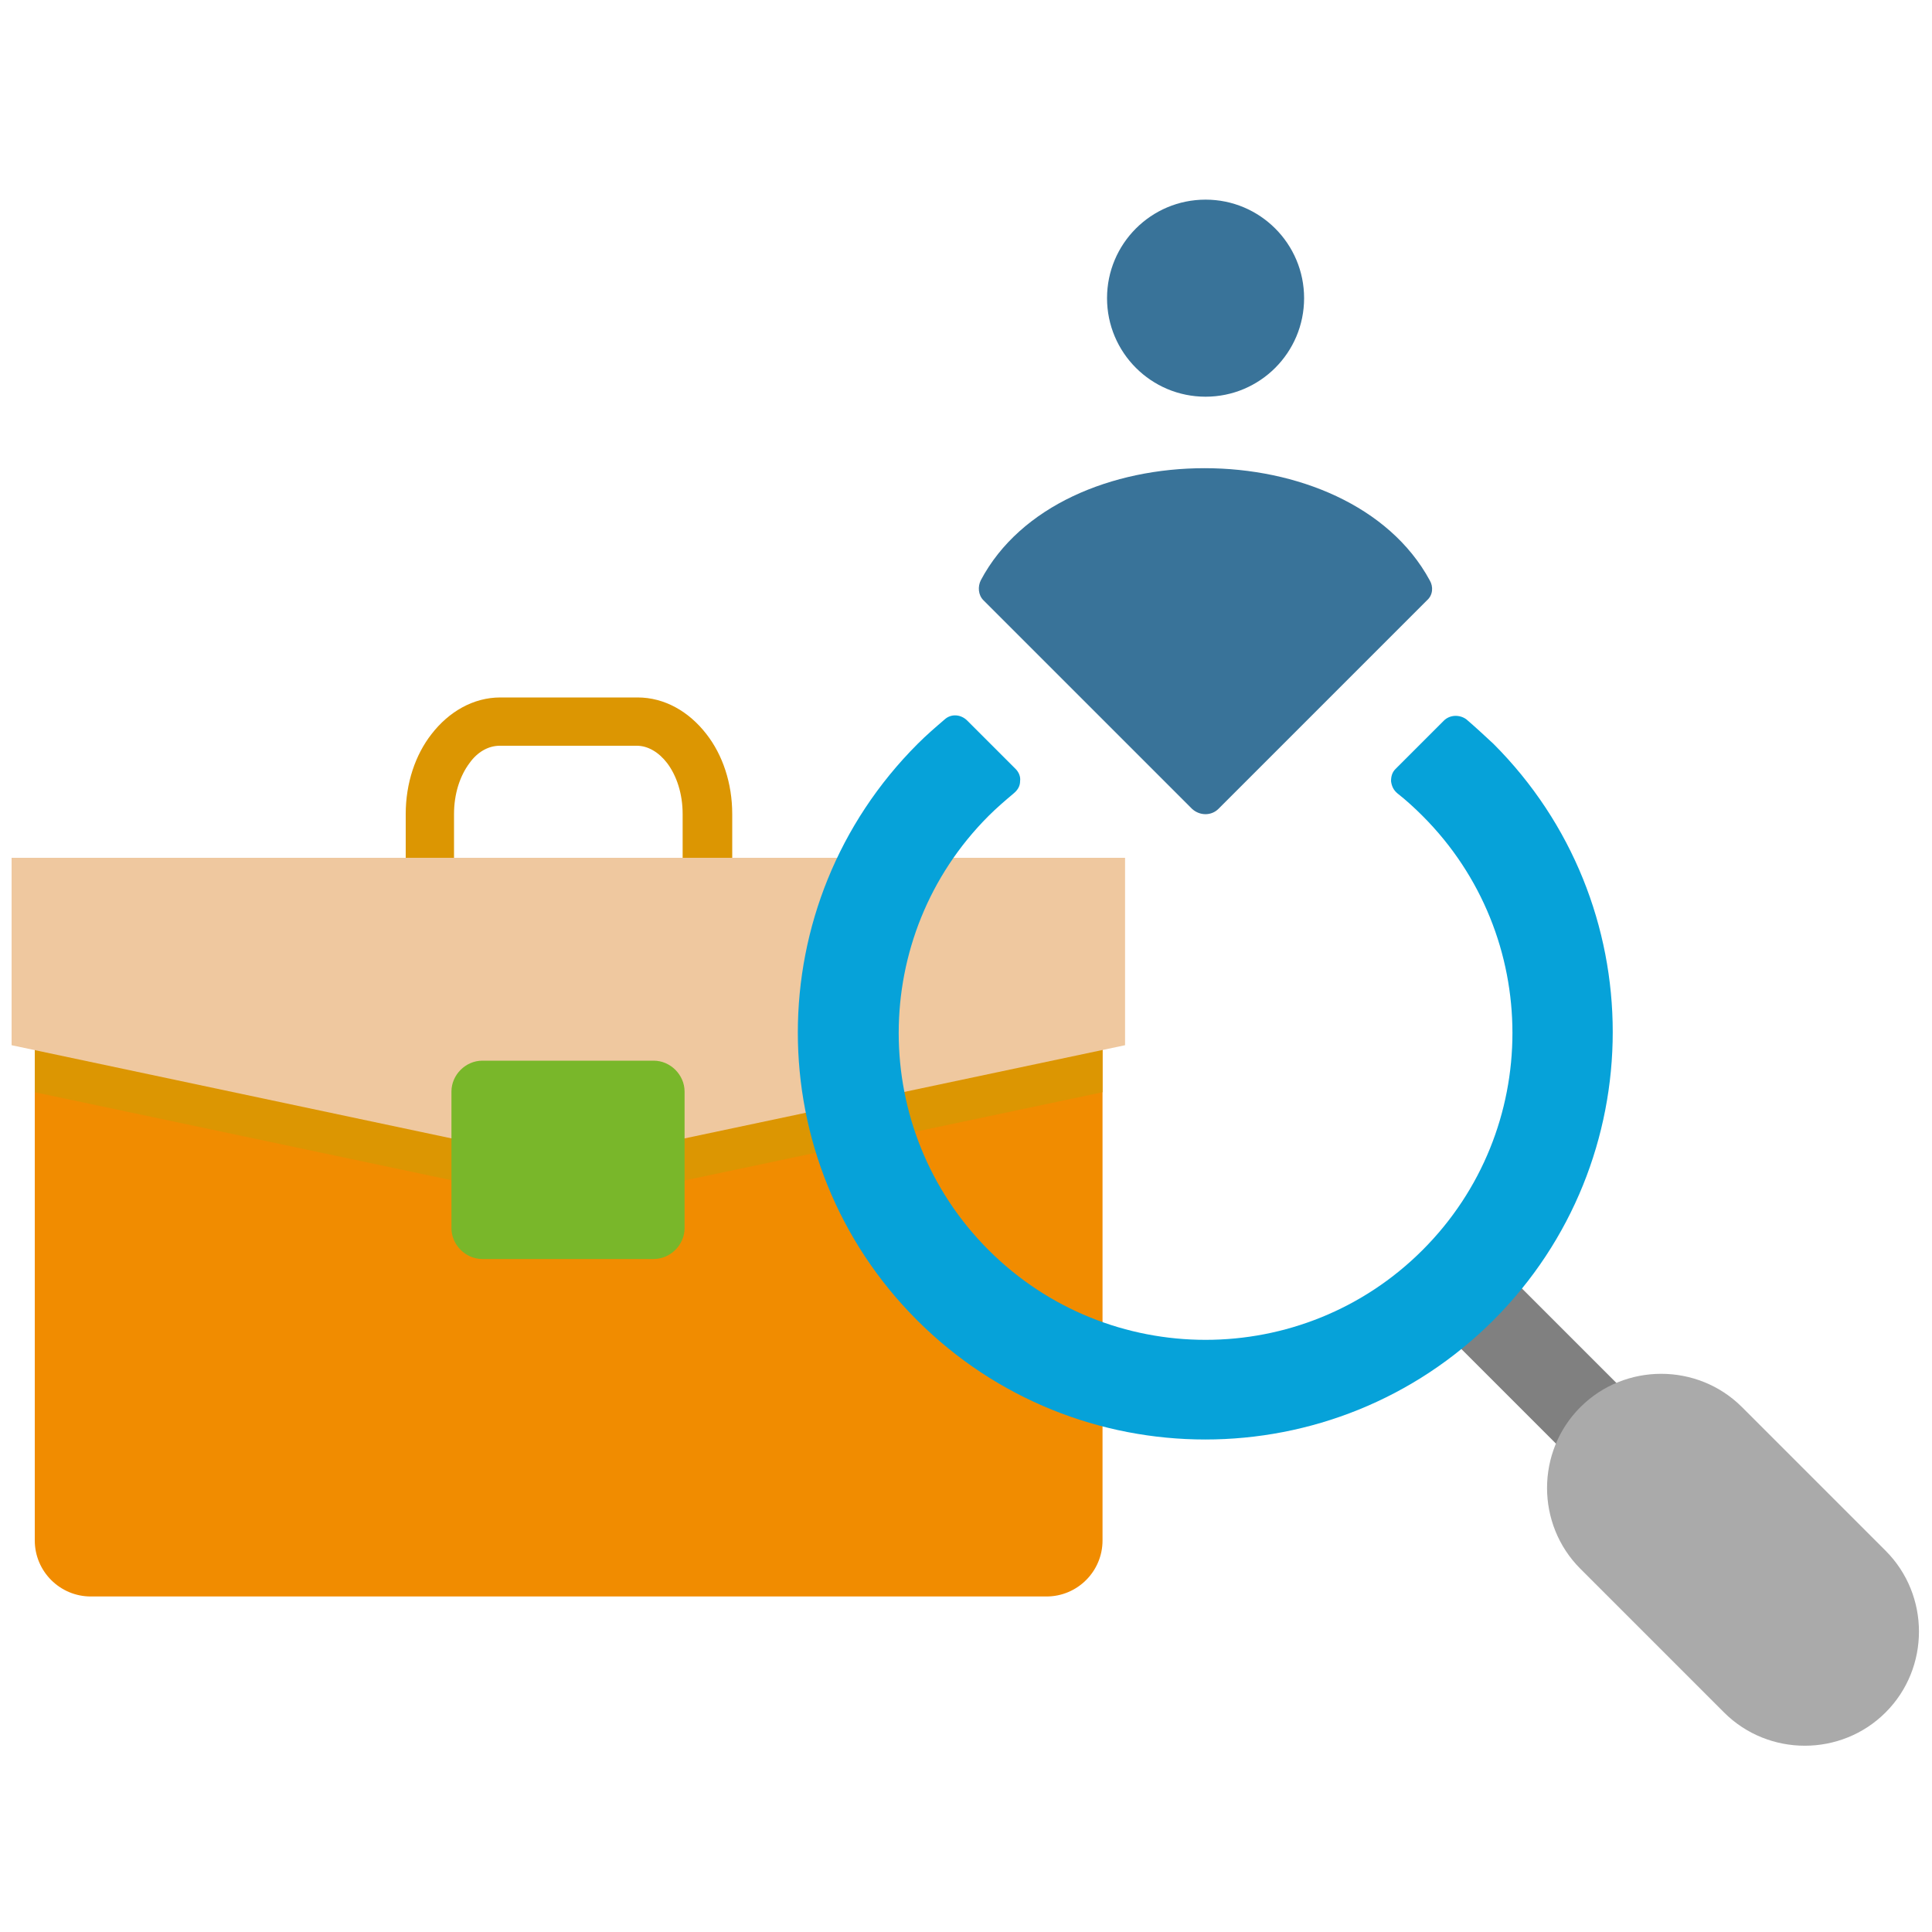 <?xml version="1.0" encoding="UTF-8"?>
<!-- Generator: Adobe Illustrator 27.8.1, SVG Export Plug-In . SVG Version: 6.00 Build 0)  -->
<svg xmlns="http://www.w3.org/2000/svg" xmlns:xlink="http://www.w3.org/1999/xlink" version="1.1" id="レイヤー_1" x="0px" y="0px" viewBox="0 0 300 300" style="enable-background:new 0 0 300 300;" xml:space="preserve">
<style type="text/css">
	.st0{fill-rule:evenodd;clip-rule:evenodd;fill:#F18C00;}
	.st1{fill-rule:evenodd;clip-rule:evenodd;fill:#DC9602;}
	.st2{fill-rule:evenodd;clip-rule:evenodd;fill:#EFC89F;}
	.st3{fill-rule:evenodd;clip-rule:evenodd;fill:#79B72A;}
	.st4{fill-rule:evenodd;clip-rule:evenodd;fill:#808080;}
	.st5{fill-rule:evenodd;clip-rule:evenodd;fill:#AAAAAA;}
	.st6{fill-rule:evenodd;clip-rule:evenodd;fill:#06A2D9;}
	.st7{fill-rule:evenodd;clip-rule:evenodd;fill:#397399;}
</style>
<path class="st0" d="M14.1,150.4h148.4c4.8,0,8.7,3.9,8.7,8.7v80.1c0,4.8-3.9,8.7-8.7,8.7H14.1c-4.8,0-8.7-3.9-8.7-8.7v-80.1  C5.4,154.3,9.3,150.4,14.1,150.4z"></path>
<path class="st1" d="M106,149.5v-23.1c0-3.1-0.9-5.9-2.4-7.9c-1.3-1.7-3-2.7-4.7-2.7H77.6c-1.8,0-3.5,1-4.7,2.7  c-1.5,2-2.4,4.8-2.4,7.9v23.1h-7.5v-23.1c0-4.8,1.5-9.2,4-12.4c2.7-3.5,6.5-5.7,10.7-5.7h21.3c4.2,0,8,2.2,10.7,5.7  c2.5,3.2,4,7.6,4,12.4v23.1H106z"></path>
<path class="st1" d="M14.1,150.4h148.4c4.8,0,8.7,3.9,8.7,8.7v10.5l-82.9,17.5L5.4,169.6v-10.5C5.4,154.3,9.3,150.4,14.1,150.4z"></path>
<polygon class="st2" points="1.8,133.2 174.7,133.2 174.7,162.3 88.2,180.6 1.8,162.3 "></polygon>
<path class="st3" d="M74.9,164.7h26.6c2.6,0,4.8,2.2,4.8,4.8v21.2c0,2.6-2.2,4.8-4.8,4.8H74.9c-2.6,0-4.8-2.2-4.8-4.8v-21.2  C70.1,166.9,72.3,164.7,74.9,164.7z"></path>
<g>
	
		<rect x="233.9" y="191.4" transform="matrix(0.707 -0.707 0.707 0.707 -80.606 232.686)" class="st4" width="13.3" height="44.5"></rect>
	<path class="st5" d="M245.4,218.5L245.4,218.5c6.9-6.9,18.2-6.9,25.1,0l22.3,22.3c6.9,6.9,6.9,18.2,0,25.1l0,0   c-6.9,6.9-18.2,6.9-25.1,0l-22.3-22.3C238.5,236.7,238.5,225.4,245.4,218.5z"></path>
</g>
<path class="st6" d="M142.5,115.5c1.4-1.4,2.8-2.6,4.2-3.8c1-0.9,2.5-0.8,3.5,0.2l7.5,7.5c0.5,0.5,0.8,1.2,0.7,1.9  c0,0.8-0.4,1.4-1,1.9c-1.3,1.1-2.6,2.2-3.9,3.5c-18.6,18.6-18.6,48.8,0,67.4c18.6,18.6,48.8,18.6,67.4,0c18.6-18.6,18.6-48.8,0-67.4  c-1.2-1.2-2.5-2.4-3.9-3.5c-0.6-0.5-0.9-1.1-1-1.9c0-0.8,0.2-1.4,0.7-1.9l7.5-7.5c0.9-0.9,2.4-1,3.5-0.2c1.4,1.2,2.8,2.5,4.2,3.8  c24.7,24.7,24.7,64.8,0,89.5c-24.7,24.7-64.8,24.7-89.5,0C117.7,180.3,117.7,140.3,142.5,115.5z"></path>
<path class="st4" d="M187.2,81.6"></path>
<path class="st7" d="M222,90.1c0.6,1,0.5,2.3-0.4,3.1l-32.4,32.4c-1.1,1.1-2.9,1.1-4.1,0l-32.4-32.4c-0.8-0.8-0.9-2.1-0.4-3.1  C164.6,66.9,209.4,66.9,222,90.1z"></path>
<circle class="st7" cx="187.2" cy="46.3" r="15.3"></circle>
</svg>

